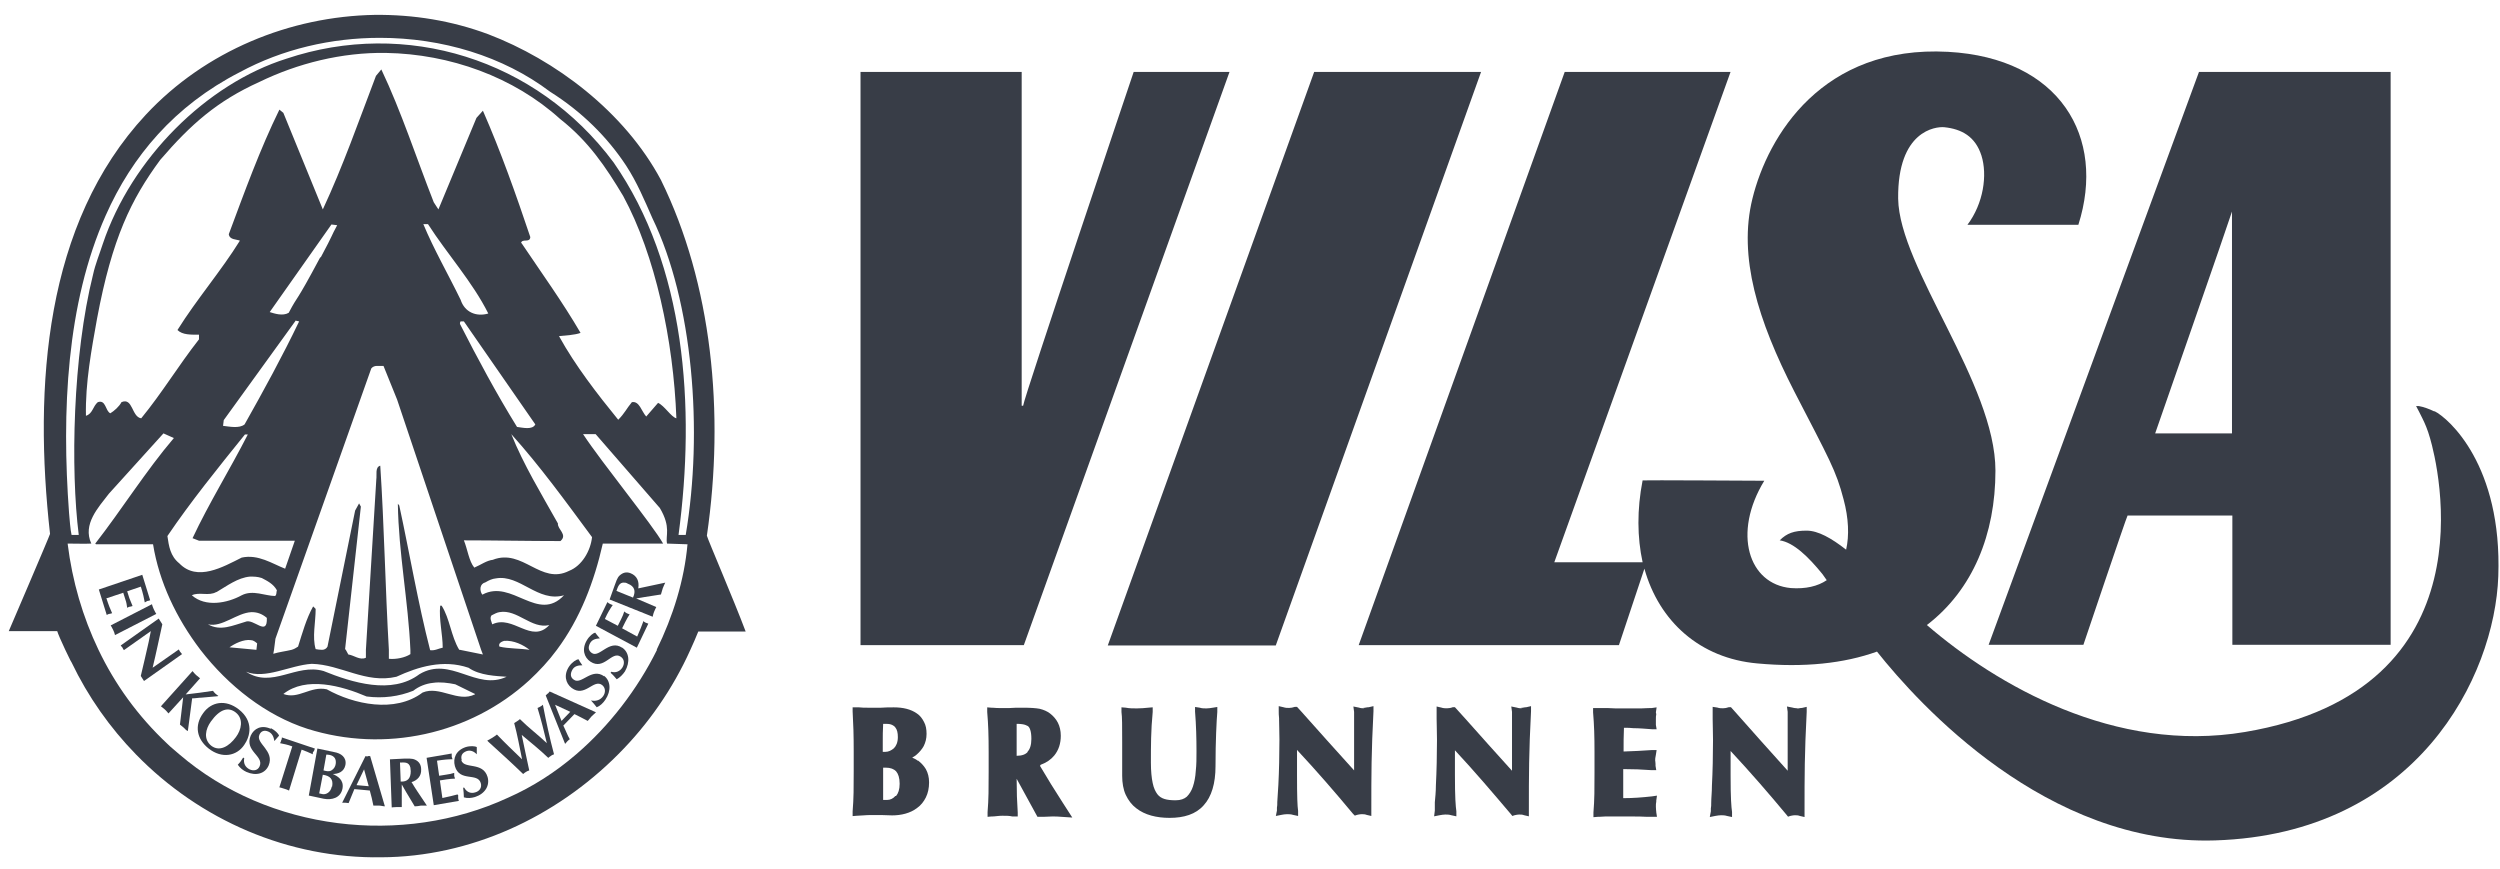 <svg width="141" height="49" viewBox="0 0 141 49" fill="none" xmlns="http://www.w3.org/2000/svg">
<path fill-rule="evenodd" clip-rule="evenodd" d="M17.699 42.381C17.699 42.381 17.74 42.28 17.76 42.219L15.898 41.592C15.898 41.592 15.898 41.713 15.857 41.754C15.857 41.815 15.817 41.855 15.796 41.916C15.999 41.956 16.221 41.997 16.485 42.098L15.756 44.406C15.756 44.406 15.938 44.446 16.039 44.487C16.12 44.507 16.221 44.547 16.302 44.588L17.011 42.28C17.234 42.361 17.436 42.442 17.639 42.543C17.639 42.483 17.639 42.422 17.679 42.381" fill="#383D47"/>
<path fill-rule="evenodd" clip-rule="evenodd" d="M18.712 44.363C18.651 44.687 18.388 44.828 18.185 44.788L18.003 44.747L18.206 43.695C18.61 43.755 18.813 43.938 18.732 44.363H18.712ZM18.408 42.561C18.408 42.561 18.55 42.561 18.61 42.581C18.853 42.642 18.975 42.804 18.934 43.087C18.914 43.229 18.833 43.371 18.691 43.452C18.55 43.533 18.408 43.492 18.246 43.452L18.408 42.541V42.561ZM18.752 43.654C19.076 43.654 19.4 43.533 19.481 43.148C19.562 42.703 19.218 42.48 18.853 42.419L17.902 42.217L17.416 44.869L18.266 45.051C18.712 45.132 19.218 45.011 19.319 44.464C19.4 43.978 19.036 43.776 18.772 43.654H18.752Z" fill="#383D47"/>
<path fill-rule="evenodd" clip-rule="evenodd" d="M15.274 41.107C14.747 40.864 14.322 41.086 14.14 41.491C13.776 42.362 14.889 42.625 14.646 43.212C14.545 43.455 14.302 43.495 14.079 43.394C13.836 43.273 13.715 43.05 13.776 42.767L13.715 42.726C13.634 42.868 13.533 43.01 13.411 43.131C13.533 43.313 13.715 43.455 13.897 43.536C14.444 43.779 14.95 43.637 15.152 43.172C15.496 42.342 14.423 41.937 14.626 41.451C14.707 41.248 14.889 41.147 15.152 41.269C15.355 41.37 15.436 41.552 15.476 41.795C15.557 41.694 15.658 41.593 15.739 41.491C15.699 41.37 15.517 41.188 15.274 41.066" fill="#383D47"/>
<path fill-rule="evenodd" clip-rule="evenodd" d="M25.801 44.806C25.578 44.867 25.335 44.927 24.95 45.008L24.809 44.016L25.193 43.956C25.355 43.935 25.517 43.915 25.659 43.915C25.659 43.854 25.618 43.814 25.618 43.753C25.618 43.692 25.618 43.632 25.618 43.591C25.477 43.632 25.335 43.672 25.153 43.692L24.768 43.753L24.647 42.903C25.031 42.842 25.294 42.822 25.517 42.822C25.517 42.761 25.477 42.721 25.477 42.66C25.477 42.599 25.477 42.538 25.477 42.498L24.06 42.741L24.465 45.413L25.881 45.17C25.881 45.17 25.841 45.069 25.841 45.008C25.841 44.948 25.841 44.887 25.841 44.846" fill="#383D47"/>
<path fill-rule="evenodd" clip-rule="evenodd" d="M22.599 44.061L22.559 43.008C22.782 43.008 23.065 42.947 23.146 43.292C23.146 43.373 23.166 43.433 23.166 43.494C23.166 43.899 22.984 44.101 22.599 44.081M23.187 44.121C23.531 44.02 23.774 43.777 23.753 43.393C23.753 43.13 23.632 42.947 23.409 42.846C23.247 42.765 22.964 42.785 22.802 42.785L21.992 42.826L22.093 45.539C22.093 45.539 22.276 45.518 22.377 45.518C22.478 45.518 22.559 45.518 22.66 45.518V44.243C22.741 44.385 22.842 44.567 22.903 44.668L23.389 45.478C23.511 45.478 23.612 45.458 23.733 45.437C23.855 45.437 23.956 45.437 24.077 45.437L23.915 45.194C23.672 44.83 23.43 44.486 23.207 44.101" fill="#383D47"/>
<path fill-rule="evenodd" clip-rule="evenodd" d="M12.315 39.246C12.315 39.246 12.194 39.166 12.153 39.125C12.113 39.084 12.052 39.024 12.012 38.963C11.505 39.044 10.999 39.105 10.473 39.166L11.283 38.255C11.283 38.255 11.141 38.133 11.06 38.072C10.999 38.012 10.918 37.931 10.858 37.85L9.076 39.834C9.076 39.834 9.218 39.955 9.299 40.016C9.36 40.076 9.441 40.157 9.501 40.238L10.331 39.327L10.149 40.866C10.149 40.866 10.291 40.987 10.372 41.048C10.432 41.109 10.493 41.19 10.595 41.23L10.837 39.388C11.02 39.388 11.202 39.348 11.364 39.348L12.275 39.267L12.315 39.246Z" fill="#383D47"/>
<path fill-rule="evenodd" clip-rule="evenodd" d="M8.672 34.361C8.672 34.361 8.591 34.179 8.571 34.078L6.243 35.273C6.243 35.273 6.344 35.434 6.385 35.536C6.425 35.617 6.466 35.718 6.486 35.819L8.814 34.625C8.814 34.625 8.713 34.463 8.672 34.361Z" fill="#383D47"/>
<path fill-rule="evenodd" clip-rule="evenodd" d="M6.04 33.734L6.951 33.43L7.072 33.815C7.133 33.977 7.153 34.139 7.173 34.28C7.214 34.26 7.275 34.22 7.315 34.22C7.356 34.22 7.416 34.199 7.477 34.179C7.416 34.038 7.356 33.896 7.295 33.734L7.173 33.349L7.943 33.086C8.064 33.471 8.125 33.734 8.165 33.977C8.206 33.956 8.267 33.916 8.307 33.896C8.348 33.896 8.408 33.876 8.469 33.855L8.024 32.418L5.574 33.248L6.02 34.685C6.02 34.685 6.121 34.624 6.161 34.624C6.202 34.624 6.263 34.604 6.323 34.584C6.222 34.361 6.121 34.118 5.999 33.734" fill="#383D47"/>
<path fill-rule="evenodd" clip-rule="evenodd" d="M26.041 42.866C25.98 42.644 26.041 42.461 26.324 42.36C26.526 42.299 26.709 42.36 26.891 42.542C26.891 42.401 26.891 42.259 26.891 42.137C26.79 42.077 26.526 42.056 26.263 42.137C25.717 42.32 25.535 42.765 25.656 43.21C25.919 44.121 26.931 43.554 27.114 44.162C27.195 44.425 27.033 44.627 26.81 44.688C26.567 44.769 26.324 44.688 26.182 44.425H26.122C26.142 44.627 26.162 44.789 26.162 44.971C26.365 45.032 26.587 45.012 26.79 44.951C27.357 44.769 27.64 44.303 27.498 43.818C27.235 42.947 26.182 43.392 26.02 42.886" fill="#383D47"/>
<path fill-rule="evenodd" clip-rule="evenodd" d="M10.167 36.769C10.167 36.769 10.106 36.688 10.086 36.628L8.608 37.66C8.811 36.83 8.973 36.02 9.155 35.211L8.952 34.887L6.807 36.405C6.807 36.405 6.867 36.486 6.908 36.526C6.928 36.567 6.948 36.628 6.989 36.668L8.507 35.595L8.386 36.203C8.244 36.83 8.102 37.458 7.94 38.126L8.122 38.409L10.268 36.891C10.268 36.891 10.208 36.81 10.167 36.769Z" fill="#383D47"/>
<path fill-rule="evenodd" clip-rule="evenodd" d="M11.911 42.056C11.465 41.691 11.587 41.124 11.89 40.699C12.396 39.991 12.882 39.849 13.307 40.193C13.753 40.557 13.611 41.165 13.307 41.57C12.923 42.096 12.376 42.42 11.911 42.056ZM13.773 42.015C14.117 41.529 14.32 40.679 13.47 40.011C12.72 39.424 11.911 39.586 11.465 40.213C10.939 40.922 11.101 41.691 11.769 42.218C12.518 42.804 13.348 42.643 13.773 42.015Z" fill="#383D47"/>
<path fill-rule="evenodd" clip-rule="evenodd" d="M20.108 44.282L20.533 43.392L20.796 44.343L20.108 44.282ZM20.755 42.663C20.755 42.663 20.654 42.663 20.614 42.643L19.298 45.274C19.298 45.274 19.419 45.274 19.48 45.274C19.541 45.274 19.602 45.294 19.662 45.294C19.764 45.031 19.865 44.788 19.986 44.505L20.857 44.586C20.938 44.869 20.998 45.133 21.059 45.436C21.16 45.436 21.282 45.436 21.383 45.436C21.484 45.436 21.606 45.477 21.707 45.477L20.877 42.643C20.877 42.643 20.776 42.643 20.735 42.643L20.755 42.663Z" fill="#383D47"/>
<path fill-rule="evenodd" clip-rule="evenodd" d="M30.478 39.849C30.478 39.849 30.376 39.91 30.316 39.93C30.518 40.578 30.68 41.246 30.842 41.914C30.356 41.449 29.809 41.044 29.324 40.558C29.283 40.598 29.223 40.639 29.162 40.679C29.101 40.72 29.061 40.74 29 40.781C29.182 41.449 29.303 42.137 29.445 42.825C28.959 42.359 28.473 41.894 28.028 41.428C27.947 41.489 27.866 41.55 27.765 41.611C27.664 41.671 27.583 41.712 27.481 41.772L27.562 41.853C28.21 42.441 28.858 43.028 29.506 43.655C29.546 43.615 29.607 43.574 29.668 43.534C29.729 43.493 29.789 43.473 29.85 43.453C29.688 42.744 29.567 42.096 29.425 41.449C29.931 41.874 30.437 42.279 30.923 42.744C30.963 42.704 31.024 42.663 31.085 42.623C31.125 42.582 31.206 42.562 31.247 42.542C31.004 41.631 30.801 40.7 30.619 39.748C30.579 39.788 30.518 39.829 30.478 39.849Z" fill="#383D47"/>
<path fill-rule="evenodd" clip-rule="evenodd" d="M35.086 36.53C34.357 36.044 33.811 37.117 33.385 36.834C33.203 36.712 33.142 36.53 33.284 36.267C33.406 36.064 33.588 36.024 33.831 36.004C33.75 35.902 33.649 35.801 33.568 35.68C33.466 35.7 33.244 35.862 33.102 36.105C32.798 36.611 32.94 37.077 33.304 37.319C34.074 37.825 34.499 36.692 35.005 37.036C35.228 37.178 35.228 37.441 35.106 37.643C34.964 37.866 34.721 37.967 34.479 37.886L34.438 37.947C34.56 38.048 34.681 38.19 34.782 38.311C34.965 38.21 35.126 38.048 35.248 37.866C35.551 37.34 35.491 36.773 35.066 36.51" fill="#383D47"/>
<path fill-rule="evenodd" clip-rule="evenodd" d="M35.718 33.711L34.767 33.327C34.847 33.104 34.928 32.821 35.232 32.861C35.313 32.861 35.374 32.901 35.414 32.922C35.779 33.063 35.88 33.327 35.698 33.711M36.001 33.165C36.062 32.78 35.92 32.476 35.576 32.335C35.333 32.233 35.131 32.294 34.949 32.456C34.807 32.578 34.726 32.861 34.665 33.023L34.382 33.812L36.811 34.784C36.811 34.784 36.852 34.582 36.892 34.501C36.932 34.4 36.973 34.319 37.014 34.238L35.88 33.752C36.042 33.731 36.244 33.691 36.366 33.671L37.277 33.529C37.317 33.408 37.337 33.306 37.378 33.185C37.418 33.063 37.479 32.962 37.52 32.861L37.236 32.922C36.831 33.003 36.406 33.104 36.001 33.185" fill="#383D47"/>
<path fill-rule="evenodd" clip-rule="evenodd" d="M36.282 35.052C36.201 35.275 36.099 35.538 35.937 35.902L35.087 35.437L35.269 35.072C35.35 34.91 35.431 34.769 35.512 34.647C35.472 34.647 35.411 34.607 35.35 34.587C35.31 34.566 35.249 34.526 35.209 34.485C35.168 34.627 35.107 34.769 35.026 34.931L34.844 35.295L34.115 34.91C34.277 34.546 34.419 34.323 34.561 34.121C34.52 34.121 34.46 34.08 34.399 34.06C34.358 34.04 34.298 33.999 34.257 33.959L33.609 35.295L35.917 36.53L36.565 35.174C36.565 35.174 36.464 35.133 36.403 35.113C36.363 35.093 36.302 35.052 36.261 35.012" fill="#383D47"/>
<path fill-rule="evenodd" clip-rule="evenodd" d="M34.08 38.149C33.371 37.623 32.784 38.656 32.359 38.332C32.177 38.21 32.137 38.008 32.299 37.745C32.42 37.562 32.623 37.522 32.845 37.522C32.764 37.4 32.683 37.299 32.623 37.178C32.501 37.198 32.278 37.34 32.116 37.562C31.772 38.048 31.894 38.534 32.238 38.797C32.987 39.364 33.473 38.271 33.959 38.635C34.161 38.797 34.161 39.06 34.019 39.263C33.857 39.486 33.614 39.566 33.331 39.506C33.453 39.627 33.554 39.769 33.655 39.89C33.857 39.809 34.019 39.648 34.141 39.465C34.485 38.959 34.444 38.392 34.06 38.109" fill="#383D47"/>
<path fill-rule="evenodd" clip-rule="evenodd" d="M32.156 40.154L31.67 40.66L31.306 39.749L32.176 40.154H32.156ZM30.881 39.121C30.881 39.121 30.82 39.182 30.779 39.223L31.872 41.956C31.872 41.956 31.953 41.854 31.994 41.814C32.034 41.773 32.075 41.733 32.136 41.692C31.994 41.45 31.913 41.207 31.771 40.923L32.399 40.275C32.642 40.397 32.885 40.518 33.148 40.66C33.229 40.579 33.289 40.478 33.37 40.397C33.452 40.316 33.532 40.255 33.613 40.174L31.002 39C31.002 39 30.941 39.081 30.901 39.121H30.881Z" fill="#383D47"/>
<path fill-rule="evenodd" clip-rule="evenodd" d="M38.674 30.172H38.269C39.241 22.905 38.654 14.969 34.605 9.159C30.253 3.308 22.864 1.061 16.163 3.308C11.649 4.726 7.418 8.936 5.798 13.754C5.616 14.321 5.373 14.908 5.251 15.475C4.098 20.07 3.976 26.488 4.442 30.172H4.037C3.976 29.949 3.915 29.18 3.895 28.937C3.47 23.208 3.753 17.115 5.96 12.155C7.438 8.815 9.847 5.96 13.511 4.078C15.94 2.762 18.693 2.134 21.426 2.134C24.928 2.134 28.37 3.167 31.022 5.171C32.824 6.305 34.261 7.742 35.314 9.341C35.921 10.272 36.346 11.285 36.791 12.297C39.079 17.014 39.666 24.322 38.674 30.172ZM29.382 13.734C29.423 13.41 29.888 13.734 29.909 13.37C29.099 10.961 28.248 8.552 27.236 6.244L26.872 6.649L24.726 11.811L24.463 11.406C23.491 8.936 22.641 6.305 21.507 3.916L21.204 4.28C20.232 6.831 19.341 9.382 18.207 11.811L15.981 6.365L15.758 6.183C14.665 8.41 13.794 10.819 12.904 13.208C12.944 13.532 13.329 13.491 13.531 13.572C12.479 15.273 11.082 16.892 10.009 18.613C10.292 18.896 10.778 18.876 11.223 18.876V19.139C10.049 20.637 9.159 22.135 7.964 23.593C7.418 23.512 7.498 22.398 6.851 22.682C6.729 22.925 6.426 23.188 6.223 23.309C5.94 23.188 5.98 22.52 5.515 22.682C5.231 22.925 5.231 23.33 4.847 23.451C4.806 21.589 5.17 19.666 5.474 17.965C6.324 13.43 7.397 11.244 9.037 9.017C10.778 6.993 12.256 5.697 14.624 4.624C16.79 3.572 19.28 2.944 21.77 2.985C25.374 3.045 28.977 4.341 31.589 6.709C33.188 7.965 34.16 9.402 35.152 11.062C36.953 14.382 37.986 19.2 38.148 23.593C37.844 23.512 37.48 22.884 37.115 22.722L36.447 23.492C36.184 23.208 36.063 22.601 35.638 22.682C35.334 23.046 35.233 23.309 34.868 23.674C33.714 22.257 32.439 20.617 31.528 18.957C31.913 18.916 32.419 18.896 32.743 18.775C31.73 17.034 30.516 15.354 29.402 13.694L29.382 13.734ZM27.823 31.569C27.439 31.609 27.135 31.852 26.75 32.014C26.447 31.65 26.366 30.962 26.163 30.476C27.844 30.476 29.868 30.516 31.609 30.516C32.034 30.152 31.427 29.848 31.467 29.524C30.536 27.864 29.524 26.204 28.836 24.484C30.475 26.305 31.953 28.35 33.391 30.294C33.309 31.063 32.824 31.913 32.095 32.197C30.496 33.006 29.483 30.921 27.803 31.569H27.823ZM27.196 33.533C27.034 33.29 27.054 32.925 27.378 32.844C27.581 32.723 27.763 32.642 27.965 32.622C29.321 32.379 30.334 33.998 31.811 33.573C30.334 35.152 28.876 32.642 27.216 33.533H27.196ZM27.763 35.213C27.722 35.051 27.601 34.869 27.722 34.707C27.884 34.626 28.026 34.545 28.168 34.525C29.18 34.342 29.969 35.496 30.981 35.253C29.969 36.346 28.937 34.646 27.763 35.213ZM28.168 36.468C28.087 36.266 28.309 36.185 28.431 36.144C28.977 36.104 29.504 36.367 29.868 36.65C29.362 36.569 28.674 36.589 28.168 36.468ZM14.139 36.104C14.28 36.104 14.381 36.185 14.503 36.286L14.462 36.65L12.944 36.508C13.227 36.306 13.734 36.043 14.159 36.104H14.139ZM14.199 34.525C14.483 34.525 14.766 34.605 15.05 34.849C15.09 35.942 14.3 34.849 13.835 35.071C13.126 35.274 12.438 35.618 11.729 35.213C12.539 35.395 13.349 34.565 14.179 34.525H14.199ZM12.215 33.391C12.802 33.047 13.41 32.581 14.098 32.52C14.321 32.52 14.523 32.52 14.766 32.601C15.07 32.763 15.414 32.925 15.616 33.29C15.576 33.411 15.616 33.533 15.515 33.614C14.969 33.614 14.26 33.249 13.632 33.573C12.823 34.019 11.588 34.261 10.819 33.573C11.244 33.371 11.77 33.634 12.195 33.391H12.215ZM13.794 24.504H13.977C12.964 26.488 11.79 28.37 10.859 30.354L11.223 30.496C12.944 30.496 14.786 30.496 16.628 30.496L16.082 32.075C15.353 31.792 14.564 31.245 13.632 31.448C12.58 31.974 11.122 32.824 10.11 31.771C9.604 31.366 9.523 30.8 9.442 30.233C10.758 28.289 12.296 26.387 13.815 24.504H13.794ZM16.689 18.087L16.871 18.127C15.94 20.07 14.867 22.034 13.794 23.937C13.491 24.18 12.944 24.058 12.58 24.018L12.62 23.694L16.689 18.066V18.087ZM18.066 14.503C16.588 17.277 16.871 16.528 16.284 17.641C15.94 17.844 15.475 17.682 15.211 17.601L18.693 12.661L19.017 12.702C18.633 13.41 18.855 13.086 18.086 14.524L18.066 14.503ZM27.135 36.65L27.236 36.913L25.941 36.65H25.9C25.435 35.881 25.374 34.889 24.908 34.16H24.827C24.746 34.929 24.969 35.78 24.969 36.529C24.746 36.569 24.524 36.711 24.26 36.67C23.572 33.998 23.107 31.225 22.519 28.512L22.439 28.411C22.479 31.184 23.026 33.897 23.147 36.67C23.147 36.731 23.147 36.832 23.147 36.893C22.843 37.096 22.317 37.197 21.932 37.156C21.932 36.994 21.932 36.812 21.932 36.65C21.73 33.148 21.669 29.646 21.447 26.265C21.143 26.346 21.264 26.791 21.224 27.034L20.637 36.65V37.096C20.293 37.258 19.969 36.954 19.645 36.913L19.503 36.65L19.463 36.61L20.353 28.573L20.252 28.391L20.029 28.796L18.471 36.468C18.41 36.589 18.288 36.65 18.167 36.65C18.046 36.65 17.904 36.63 17.803 36.61C17.6 35.921 17.803 35.112 17.803 34.342L17.661 34.201C17.276 34.889 17.054 35.699 16.811 36.468C16.689 36.549 16.588 36.61 16.446 36.65C16.122 36.731 15.738 36.772 15.414 36.873L15.454 36.65L15.535 36.023L20.94 20.779C21.021 20.678 21.143 20.637 21.264 20.637C21.386 20.637 21.507 20.637 21.629 20.637L22.398 22.54L27.135 36.65ZM25.981 16.912C25.293 15.495 24.463 14.058 23.876 12.641H24.139C25.232 14.341 26.649 15.9 27.54 17.682C26.852 17.884 26.204 17.601 25.981 16.912ZM25.941 18.269C25.941 18.269 25.941 18.147 25.981 18.127C26.042 18.127 26.123 18.127 26.163 18.127L30.192 23.937C30.03 24.261 29.483 24.119 29.16 24.079C27.985 22.176 26.953 20.253 25.941 18.269ZM26.791 39.16C25.819 39.646 24.807 38.654 23.835 39.059C22.277 40.233 19.948 39.727 18.43 38.877C17.499 38.675 16.831 39.464 15.981 39.14C17.256 38.128 19.26 38.675 20.677 39.282C21.608 39.403 22.499 39.282 23.309 38.958C23.613 38.715 24.017 38.553 24.422 38.513C24.827 38.452 25.273 38.513 25.677 38.594L26.791 39.14V39.16ZM23.653 38.027C22.094 39.201 19.847 38.492 18.248 37.845C16.689 37.399 15.353 38.857 13.875 37.885C14.969 38.33 16.345 37.521 17.58 37.44C19.24 37.48 20.616 38.573 22.358 38.169C23.592 37.602 24.989 37.176 26.427 37.662C27.054 38.108 28.026 38.128 28.572 38.169C26.852 38.978 25.414 36.974 23.653 38.027ZM37.055 36.65C35.941 38.897 34.362 40.942 32.5 42.541C31.326 43.553 30.03 44.383 28.653 44.991C22.702 47.744 15.151 46.873 10.11 42.541C9.887 42.339 9.644 42.157 9.442 41.954C7.762 40.375 6.486 38.594 5.555 36.65C4.664 34.788 4.077 32.784 3.814 30.658C4.401 30.658 4.745 30.678 5.15 30.658C4.644 29.565 5.555 28.613 6.142 27.844L9.219 24.443L9.806 24.706C8.248 26.528 6.871 28.735 5.373 30.658L5.413 30.698H8.632C8.976 32.824 9.948 34.869 11.304 36.65C12.883 38.695 15.009 40.355 17.337 41.104C21.689 42.48 26.508 41.428 29.848 38.371C30.415 37.845 30.961 37.258 31.407 36.65C32.722 34.889 33.512 32.804 33.998 30.658H37.399C36.812 29.605 33.977 26.144 32.884 24.484H33.593L37.217 28.654C37.864 29.747 37.52 30.213 37.621 30.658L38.775 30.698C38.593 32.723 37.965 34.747 37.034 36.65H37.055ZM37.277 10.151C35.212 6.284 31.305 3.369 27.54 1.932C25.475 1.163 23.329 0.818 21.143 0.839C16.365 0.92 11.588 2.863 8.227 6.467C2.518 12.6 1.891 21.791 2.822 30.111C2.822 30.172 0.494 35.597 0.494 35.597C0.494 35.597 3.207 35.597 3.227 35.597C3.268 35.739 3.47 36.205 3.672 36.63C3.834 36.954 3.976 37.278 4.037 37.359C4.968 39.302 6.203 41.043 7.66 42.541C11.284 46.266 16.284 48.432 21.507 48.351C26.508 48.331 31.326 46.104 34.868 42.541C36.548 40.861 37.945 38.857 38.937 36.65C39.099 36.306 39.241 35.962 39.383 35.618C39.383 35.618 42.075 35.618 42.055 35.618C41.387 33.836 39.929 30.456 39.868 30.213C40.881 23.269 40.152 16.001 37.277 10.151Z" fill="#383D47"/>
<path fill-rule="evenodd" clip-rule="evenodd" d="M57.966 42.405C57.845 42.547 57.642 42.627 57.339 42.627C57.339 42.02 57.339 41.413 57.339 40.826C57.46 40.826 57.561 40.826 57.663 40.846C57.804 40.866 57.885 40.907 57.966 40.947C58.027 40.988 58.068 41.048 58.108 41.17C58.148 41.291 58.169 41.453 58.169 41.676C58.169 42.02 58.088 42.263 57.946 42.405M58.695 43.133C59.019 43.012 59.262 42.85 59.464 42.607C59.707 42.303 59.829 41.939 59.829 41.494C59.829 41.21 59.768 40.968 59.667 40.765C59.566 40.563 59.404 40.38 59.221 40.239C59.059 40.117 58.877 40.036 58.634 39.975C58.412 39.935 58.108 39.915 57.703 39.915C57.379 39.915 57.116 39.915 56.914 39.935C56.893 39.935 56.853 39.935 56.833 39.935C56.711 39.935 56.61 39.935 56.509 39.935C56.306 39.935 56.144 39.935 55.982 39.915C55.982 39.915 55.942 39.915 55.922 39.915L55.679 39.895V40.158C55.739 40.866 55.76 41.494 55.76 42.425V43.538C55.76 44.449 55.76 45.077 55.699 45.806V46.069L55.922 46.049H55.962C56.124 46.049 56.306 46.008 56.529 46.008C56.752 46.008 56.934 46.008 57.096 46.049H57.116C57.116 46.049 57.136 46.049 57.157 46.049H57.4V45.826C57.359 45.219 57.339 44.652 57.339 43.923L58.513 46.069H58.655C58.655 46.069 58.715 46.069 58.736 46.069C58.756 46.069 58.796 46.069 58.816 46.069H58.837C59.019 46.069 59.181 46.049 59.343 46.049C59.525 46.049 59.687 46.049 59.869 46.069L60.477 46.109L59.93 45.259C59.485 44.571 59.059 43.883 58.655 43.194" fill="#383D47"/>
<path fill-rule="evenodd" clip-rule="evenodd" d="M68.029 39.954C67.907 39.954 67.786 39.954 67.664 39.913L67.401 39.873V40.136C67.462 40.885 67.482 41.634 67.482 42.383C67.482 42.768 67.482 43.132 67.442 43.477C67.421 43.821 67.361 44.124 67.279 44.367C67.198 44.61 67.077 44.792 66.935 44.934C66.794 45.056 66.591 45.136 66.308 45.136C65.802 45.136 65.478 45.056 65.275 44.792C65.174 44.651 65.073 44.468 65.012 44.165C64.951 43.881 64.911 43.497 64.911 43.011C64.911 42.059 64.911 41.209 65.012 40.157V39.893L64.769 39.913C64.567 39.934 64.344 39.954 64.121 39.954C63.899 39.954 63.696 39.954 63.494 39.913L63.251 39.893V40.157C63.291 40.42 63.291 40.966 63.291 41.837C63.291 42.1 63.291 42.343 63.291 42.606V42.788C63.291 43.051 63.291 43.375 63.291 43.76C63.291 44.145 63.352 44.529 63.494 44.833C63.636 45.136 63.838 45.4 64.081 45.582C64.567 45.967 65.235 46.128 65.964 46.128C66.773 46.128 67.442 45.926 67.887 45.42C68.332 44.934 68.555 44.185 68.555 43.213C68.555 41.796 68.616 40.622 68.656 40.157V39.873L68.413 39.913C68.272 39.934 68.17 39.954 68.049 39.954" fill="#383D47"/>
<path fill-rule="evenodd" clip-rule="evenodd" d="M93.392 40.178L93.433 39.895L93.149 39.935C93.149 39.935 92.826 39.935 92.542 39.955C92.259 39.955 91.894 39.955 91.489 39.955C91.226 39.955 90.943 39.955 90.68 39.935C90.639 39.935 90.578 39.935 90.538 39.935C90.376 39.935 90.214 39.935 90.072 39.935H89.85V40.178C89.91 40.886 89.93 41.514 89.93 42.445V43.559C89.93 44.47 89.931 45.097 89.87 45.826V46.089L90.113 46.069C90.113 46.069 90.295 46.069 90.538 46.049C90.781 46.049 91.145 46.049 91.793 46.049C92.319 46.049 92.663 46.049 92.906 46.069C93.008 46.069 93.109 46.069 93.19 46.069H93.453L93.413 45.806C93.413 45.806 93.413 45.806 93.413 45.785C93.413 45.785 93.392 45.623 93.392 45.502C93.392 45.381 93.392 45.3 93.413 45.219C93.413 45.219 93.413 45.178 93.413 45.158L93.453 44.874L93.17 44.915C92.623 44.976 92.097 45.016 91.55 45.016C91.55 44.753 91.55 44.47 91.55 44.206C91.55 44.085 91.55 43.984 91.55 43.883C91.55 43.822 91.55 43.761 91.55 43.68V43.377C92.097 43.377 92.623 43.397 93.149 43.437H93.413L93.372 43.194C93.372 43.154 93.372 43.113 93.372 43.093C93.372 42.972 93.352 42.931 93.352 42.891C93.352 42.81 93.352 42.749 93.392 42.567L93.433 42.303H93.17C92.623 42.344 92.157 42.364 91.57 42.385C91.57 41.939 91.57 41.494 91.591 41.048C91.611 41.048 91.631 41.048 91.651 41.048C91.793 41.048 91.955 41.048 92.117 41.069C92.461 41.069 92.866 41.109 93.17 41.129H93.433L93.392 40.886C93.392 40.866 93.392 40.846 93.392 40.826C93.392 40.745 93.392 40.684 93.392 40.583C93.392 40.461 93.392 40.38 93.413 40.279" fill="#383D47"/>
<path fill-rule="evenodd" clip-rule="evenodd" d="M76.958 39.948C76.857 39.948 76.756 39.948 76.634 39.907L76.331 39.846L76.371 40.15C76.371 40.15 76.371 40.251 76.371 40.352C76.371 40.413 76.371 40.494 76.371 40.575C76.371 40.575 76.371 40.656 76.371 40.697C76.371 40.98 76.371 41.324 76.371 41.709C76.371 42.276 76.371 42.903 76.371 43.45C75.359 42.336 74.367 41.223 73.375 40.11L73.152 39.867H73.031C72.909 39.907 72.808 39.927 72.707 39.927C72.606 39.927 72.504 39.927 72.383 39.887L72.12 39.826V40.089C72.12 40.211 72.12 40.352 72.14 40.514V40.575C72.14 40.879 72.16 41.264 72.16 41.709C72.16 42.539 72.14 43.49 72.1 44.26C72.079 44.644 72.059 44.968 72.039 45.231C72.039 45.353 72.039 45.474 72.019 45.555C72.019 45.636 72.019 45.697 72.019 45.717L71.958 46.021L72.262 45.96C72.363 45.94 72.484 45.92 72.586 45.92C72.687 45.92 72.808 45.92 72.93 45.96L73.213 46.021V45.737C73.173 45.434 73.152 44.988 73.152 43.672C73.152 43.227 73.152 42.761 73.152 42.296C74.266 43.49 75.318 44.705 76.31 45.899L76.412 46.001L76.533 45.96C76.533 45.96 76.695 45.92 76.796 45.92C76.897 45.92 76.978 45.92 77.08 45.96L77.343 46.021V45.758C77.343 43.571 77.343 42.478 77.464 40.11V39.826L77.201 39.887C77.08 39.887 76.978 39.927 76.877 39.927" fill="#383D47"/>
<path fill-rule="evenodd" clip-rule="evenodd" d="M85.864 39.948C85.763 39.948 85.661 39.948 85.54 39.907L85.236 39.846L85.277 40.15C85.277 40.15 85.277 40.251 85.277 40.352C85.277 40.454 85.277 40.575 85.277 40.717C85.277 41 85.277 41.344 85.277 41.729C85.277 42.296 85.277 42.923 85.277 43.47C84.386 42.498 83.516 41.506 82.645 40.535L82.058 39.887H81.936C81.835 39.927 81.714 39.948 81.612 39.948C81.511 39.948 81.41 39.948 81.289 39.907L81.025 39.846V40.11C81.025 40.11 81.025 40.292 81.025 40.393C81.025 40.434 81.025 40.474 81.025 40.535C81.025 40.859 81.046 41.243 81.046 41.729C81.046 42.559 81.025 43.511 80.985 44.28C80.985 44.664 80.945 45.009 80.924 45.252C80.924 45.353 80.924 45.434 80.924 45.495C80.924 45.495 80.924 45.535 80.924 45.555C80.924 45.636 80.924 45.697 80.924 45.717L80.884 46.041L81.188 45.98C81.309 45.96 81.41 45.94 81.511 45.94C81.613 45.94 81.734 45.94 81.856 45.98L82.139 46.041V45.758C82.098 45.454 82.058 45.009 82.058 43.693C82.058 43.247 82.058 42.782 82.058 42.316C83.171 43.511 84.204 44.725 85.216 45.92L85.297 46.021L85.418 45.98C85.418 45.98 85.58 45.94 85.682 45.94C85.783 45.94 85.864 45.94 85.965 45.98L86.228 46.041V45.778C86.228 43.592 86.228 42.498 86.35 40.11V39.826L86.087 39.887C85.985 39.887 85.864 39.927 85.763 39.927" fill="#383D47"/>
<path fill-rule="evenodd" clip-rule="evenodd" d="M50.497 44.895C50.376 45.036 50.214 45.117 50.031 45.117C49.95 45.117 49.869 45.117 49.809 45.117C49.809 45.036 49.809 44.915 49.809 44.794C49.809 44.794 49.809 44.652 49.809 44.571C49.809 44.348 49.809 44.105 49.809 43.883C49.809 43.7 49.809 43.559 49.809 43.417C49.809 43.377 49.809 43.336 49.809 43.295C49.849 43.295 49.89 43.295 49.95 43.295C50.234 43.295 50.416 43.377 50.537 43.498C50.659 43.64 50.74 43.862 50.74 44.206C50.74 44.53 50.659 44.753 50.537 44.895M49.809 40.826C49.809 40.826 49.91 40.826 49.991 40.826C50.133 40.826 50.234 40.846 50.315 40.886C50.396 40.927 50.456 40.968 50.497 41.028C50.598 41.15 50.639 41.332 50.639 41.575C50.639 41.878 50.538 42.081 50.416 42.202C50.274 42.324 50.112 42.405 49.93 42.405H49.788C49.788 42.405 49.788 42.344 49.788 42.324C49.788 42.283 49.788 42.263 49.788 42.223C49.788 42.081 49.788 41.939 49.788 41.797C49.788 41.554 49.788 41.19 49.809 40.846M51.772 42.911C51.671 42.83 51.55 42.769 51.448 42.729C51.55 42.668 51.631 42.627 51.712 42.547C51.853 42.425 51.995 42.263 52.096 42.081C52.197 41.878 52.258 41.656 52.258 41.393C52.258 41.129 52.218 40.907 52.117 40.724C52.015 40.522 51.894 40.36 51.712 40.239C51.367 39.996 50.922 39.895 50.416 39.895C50.173 39.895 49.93 39.895 49.687 39.915C49.444 39.915 49.201 39.915 48.979 39.915C48.776 39.915 48.614 39.915 48.452 39.895H48.412C48.412 39.895 48.371 39.895 48.351 39.895H48.088V40.117C48.128 40.826 48.149 41.453 48.149 42.385V43.498C48.149 44.409 48.149 45.036 48.088 45.765V46.028L48.331 46.008C48.513 46.008 48.837 45.968 49.12 45.968C49.282 45.968 49.424 45.968 49.586 45.968C49.586 45.968 49.647 45.968 49.687 45.968C49.89 45.968 50.092 45.988 50.315 45.988C50.821 45.988 51.347 45.867 51.732 45.563C51.934 45.421 52.096 45.219 52.218 44.976C52.339 44.733 52.4 44.449 52.4 44.126C52.4 43.842 52.339 43.599 52.218 43.377C52.096 43.174 51.934 43.012 51.772 42.891" fill="#383D47"/>
<path fill-rule="evenodd" clip-rule="evenodd" d="M101.412 39.947C101.412 39.947 101.209 39.947 101.088 39.906L100.784 39.846L100.825 40.149C100.825 40.149 100.825 40.251 100.825 40.352C100.825 40.453 100.825 40.575 100.825 40.716C100.825 41 100.825 41.344 100.825 41.728C100.825 42.295 100.825 42.923 100.825 43.469C99.812 42.336 98.8 41.222 97.808 40.089L97.626 39.886H97.505C97.383 39.927 97.282 39.947 97.181 39.947C97.079 39.947 96.978 39.947 96.857 39.906L96.594 39.866V40.129C96.594 40.129 96.594 40.291 96.594 40.372C96.594 40.372 96.594 40.493 96.594 40.554C96.594 40.878 96.614 41.263 96.614 41.749C96.614 42.579 96.594 43.53 96.553 44.299C96.553 44.684 96.513 45.008 96.513 45.271C96.513 45.392 96.513 45.514 96.492 45.595C96.492 45.676 96.492 45.737 96.492 45.757L96.432 46.081L96.735 46.02C96.857 46 96.958 45.98 97.059 45.98C97.16 45.98 97.282 45.98 97.403 46.02L97.687 46.081V45.797C97.646 45.494 97.606 45.048 97.606 43.733C97.606 43.287 97.606 42.822 97.606 42.356C98.719 43.55 99.772 44.765 100.764 45.959L100.845 46.061L100.966 46.02C100.966 46.02 101.128 45.98 101.229 45.98C101.331 45.98 101.412 45.98 101.513 46.02L101.776 46.081V45.818C101.776 43.631 101.776 42.538 101.898 40.149V39.866L101.634 39.927C101.533 39.927 101.412 39.967 101.31 39.967" fill="#383D47"/>
<path fill-rule="evenodd" clip-rule="evenodd" d="M69.344 4.057H63.939C63.939 4.057 57.744 22.438 57.704 22.884H57.623V4.057H48.533V36.386H57.744L69.344 4.057Z" fill="#383D47"/>
<path fill-rule="evenodd" clip-rule="evenodd" d="M125.884 11.931V24.442H121.552C121.552 24.442 125.783 12.296 125.884 11.931ZM117.504 36.366C117.504 36.366 119.933 29.159 119.994 29.078H125.905V36.366H134.832V4.057H124.022L112.159 36.366H117.524H117.504Z" fill="#383D47"/>
<path fill-rule="evenodd" clip-rule="evenodd" d="M74.119 4.057L62.478 36.406H71.953L83.532 4.057H74.119Z" fill="#383D47"/>
<path fill-rule="evenodd" clip-rule="evenodd" d="M137.301 23.207C137.017 23.066 136.673 22.944 136.43 22.904C136.349 22.904 136.309 22.904 136.268 22.904C136.37 23.106 136.491 23.308 136.612 23.572C136.754 23.855 136.916 24.219 137.058 24.726C137.483 26.183 140.702 38.916 126.612 41.285C119.284 42.52 112.603 38.633 108.676 35.252C111.267 33.268 112.543 30.131 112.543 26.547C112.543 21.628 107.117 15.11 107.056 11.203C107.016 7.356 109.182 7.134 109.648 7.174C110.64 7.275 111.409 7.7 111.753 8.773C112.097 9.866 111.874 11.466 110.963 12.68H117.219C118.798 7.721 116.166 3.267 109.87 2.923C102.785 2.538 99.708 7.66 98.837 11.203C98.028 14.482 99.141 18.065 101.206 22.094C103.17 25.9 103.554 26.527 103.979 28.167C104.263 29.22 104.303 30.212 104.121 31.001C103.291 30.353 102.542 29.928 101.894 29.928C101.186 29.928 100.781 30.07 100.376 30.475C101.165 30.596 101.995 31.406 102.785 32.378C102.866 32.499 102.947 32.6 103.028 32.722C102.522 33.066 101.833 33.228 101.003 33.167C98.615 32.944 97.704 30.07 99.505 27.114C99.505 27.114 92.643 27.074 92.643 27.094C92.319 28.754 92.339 30.313 92.643 31.71H87.663L97.603 4.056H88.25L76.63 36.386H91.307L92.744 32.074C93.574 35.05 95.882 37.135 99.121 37.418C101.753 37.661 104 37.418 105.862 36.75C108.21 39.706 115.437 47.702 124.932 47.399C136.309 47.034 140.702 38.167 140.904 32.499C141.127 26.244 138.111 23.592 137.301 23.187" fill="#383D47"/>
</svg>
